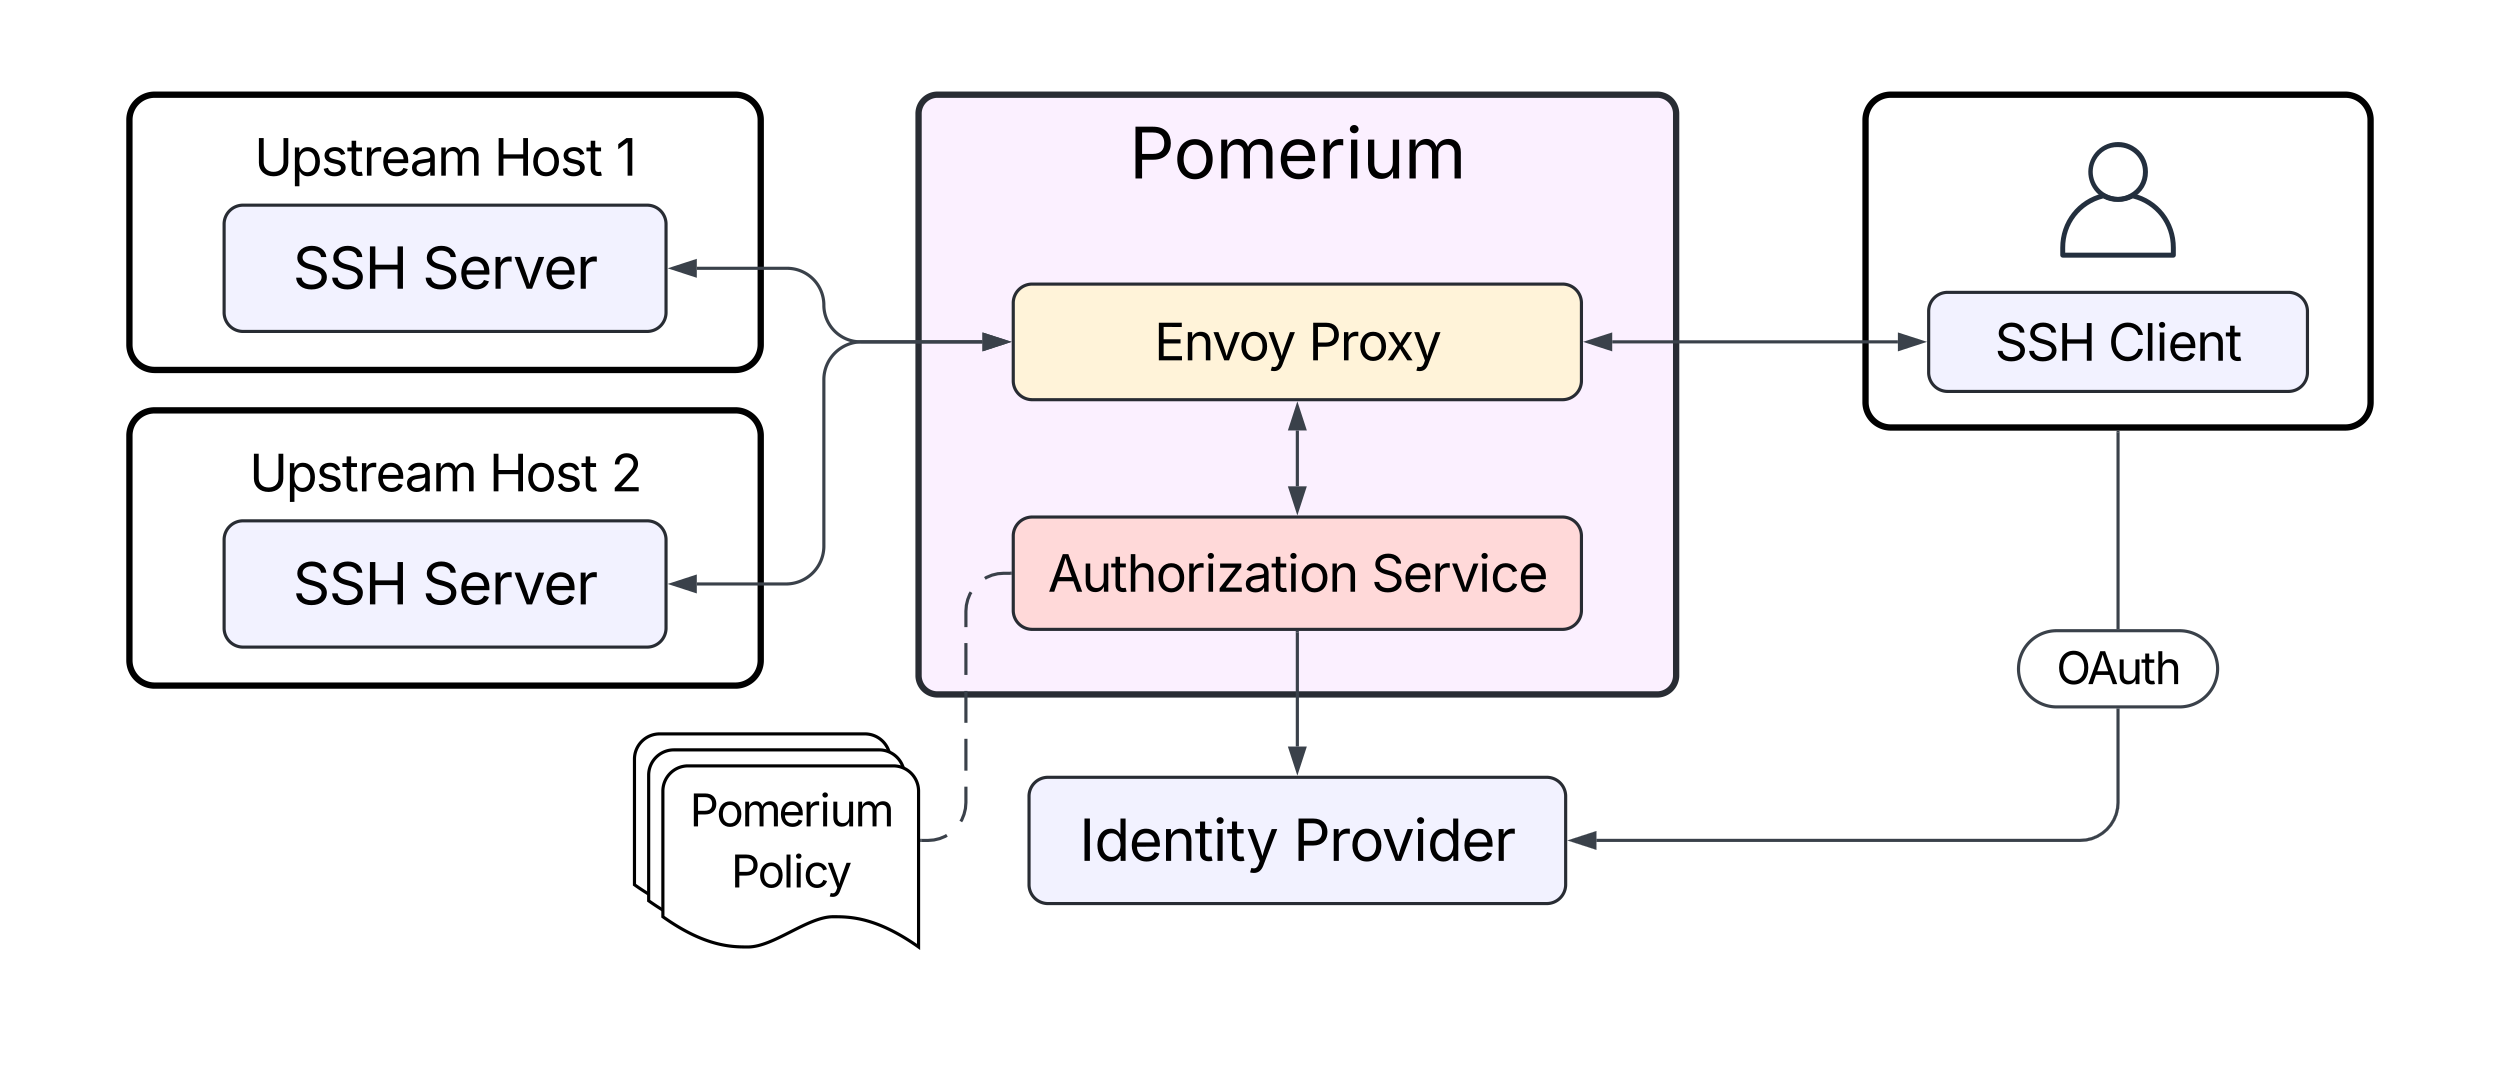 <svg xmlns="http://www.w3.org/2000/svg" xmlns:xlink="http://www.w3.org/1999/xlink" xmlns:lucid="lucid" width="792" height="341"><g transform="translate(-2389 -340)" lucid:page-tab-id="0_0"><path d="M2000 0h1500v1000H2000z" fill="#fff"/><path d="M2430 378a8 8 0 0 1 8-8h184a8 8 0 0 1 8 8v71.2a8 8 0 0 1-8 8h-184a8 8 0 0 1-8-8z" stroke="#000" stroke-width="2" fill-opacity="0"/><use xlink:href="#a" transform="matrix(1,0,0,1,2438,378) translate(31.578 17.659)"/><use xlink:href="#b" transform="matrix(1,0,0,1,2438,378) translate(107.533 17.659)"/><use xlink:href="#c" transform="matrix(1,0,0,1,2438,378) translate(146.095 17.659)"/><path d="M2430 478a8 8 0 0 1 8-8h184a8 8 0 0 1 8 8v71.2a8 8 0 0 1-8 8h-184a8 8 0 0 1-8-8z" stroke="#000" stroke-width="2" fill-opacity="0"/><use xlink:href="#a" transform="matrix(1,0,0,1,2438,478) translate(29.998 17.659)"/><use xlink:href="#b" transform="matrix(1,0,0,1,2438,478) translate(105.953 17.659)"/><use xlink:href="#d" transform="matrix(1,0,0,1,2438,478) translate(144.515 17.659)"/><path d="M2980 378a8 8 0 0 1 8-8h144a8 8 0 0 1 8 8v89.43a8 8 0 0 1-8 8h-144a8 8 0 0 1-8-8z" stroke="#000" stroke-width="2" fill-opacity="0"/><path d="M2680 376a6 6 0 0 1 6-6h228a6 6 0 0 1 6 6v178a6 6 0 0 1-6 6h-228a6 6 0 0 1-6-6z" stroke="#282c33" stroke-width="2" fill="#fbf0ff"/><use xlink:href="#e" transform="matrix(1,0,0,1,2685,375) translate(61.739 21.528)"/><path d="M2700.25 448.3h-38.6a11.65 11.65 0 0 1-11.65-11.65 11.65 11.65 0 0 0-11.66-11.65h-28.6" stroke="#3a414a" fill="none"/><path d="M2707.88 448.3l-7.13 2.33V446zM2602.12 425l7.13-2.32v4.64z" stroke="#3a414a" fill="#3a414a"/><path d="M2460 411a6 6 0 0 1 6-6h128a6 6 0 0 1 6 6v28a6 6 0 0 1-6 6h-128a6 6 0 0 1-6-6z" stroke="#282c33" fill="#f2f2ff"/><use xlink:href="#f" transform="matrix(1,0,0,1,2465,410) translate(16.766 21.467)"/><use xlink:href="#g" transform="matrix(1,0,0,1,2465,410) translate(57.791 21.467)"/><path d="M2700.25 448.3H2662a12 12 0 0 0-12 12V513a12 12 0 0 1-12 12h-28.25" stroke="#3a414a" fill="none"/><path d="M2707.88 448.3l-7.13 2.33V446zM2602.12 525l7.13-2.32v4.64z" stroke="#3a414a" fill="#3a414a"/><path d="M2460 511a6 6 0 0 1 6-6h128a6 6 0 0 1 6 6v28a6 6 0 0 1-6 6h-128a6 6 0 0 1-6-6z" stroke="#282c33" fill="#f2f2ff"/><use xlink:href="#f" transform="matrix(1,0,0,1,2465,510) translate(16.766 21.467)"/><use xlink:href="#g" transform="matrix(1,0,0,1,2465,510) translate(57.791 21.467)"/><path d="M3000 438.62a6 6 0 0 1 6-6h108a6 6 0 0 1 6 6V458a6 6 0 0 1-6 6h-108a6 6 0 0 1-6-6z" stroke="#282c33" fill="#f2f2ff"/><use xlink:href="#h" transform="matrix(1,0,0,1,3005,437.616) translate(15.929 16.659)"/><use xlink:href="#i" transform="matrix(1,0,0,1,3005,437.616) translate(51.825 16.659)"/><path d="M2990.25 448.3h-90.5" stroke="#3a414a" fill="none"/><path d="M2997.88 448.3l-7.13 2.33V446zM2892.12 448.3l7.13-2.3v4.63z" stroke="#3a414a" fill="#3a414a"/><path d="M2715 592.25a6 6 0 0 1 6-6h158a6 6 0 0 1 6 6v28a6 6 0 0 1-6 6h-158a6 6 0 0 1-6-6z" stroke="#282c33" fill="#f2f2ff"/><use xlink:href="#j" transform="matrix(1,0,0,1,2720,591.25) translate(10.946 21.467)"/><use xlink:href="#k" transform="matrix(1,0,0,1,2720,591.25) translate(78.75 21.467)"/><path d="M2710 436a6 6 0 0 1 6-6h168a6 6 0 0 1 6 6v24.62a6 6 0 0 1-6 6h-168a6 6 0 0 1-6-6z" stroke="#282c33" fill="#fff3d9"/><use xlink:href="#l" transform="matrix(1,0,0,1,2715,435) translate(39.682 19.159)"/><use xlink:href="#m" transform="matrix(1,0,0,1,2715,435) translate(88.574 19.159)"/><path d="M2710 509.8a6 6 0 0 1 6-6h168a6 6 0 0 1 6 6v23.58a6 6 0 0 1-6 6h-168a6 6 0 0 1-6-6z" stroke="#282c33" fill="#ffd9d9"/><use xlink:href="#n" transform="matrix(1,0,0,1,2715,508.81) translate(5.95 18.659)"/><use xlink:href="#o" transform="matrix(1,0,0,1,2715,508.81) translate(108.436 18.659)"/><path d="M2800 476.37v17.7" stroke="#3a414a" fill="none"/><path d="M2800 468.74l2.32 7.13h-4.64zM2800 501.7l-2.32-7.14h4.64z" stroke="#3a414a" fill="#3a414a"/><path d="M2800 540.38v36.12" stroke="#3a414a" fill="none"/><path d="M2800.47 540.4h-.94v-.52h.94z" stroke="#3a414a" stroke-width=".05" fill="#3a414a"/><path d="M2800 584.13l-2.32-7.13h4.64z" stroke="#3a414a" fill="#3a414a"/><path d="M2590 580.5a8 8 0 0 1 8-8h65a8 8 0 0 1 8 8v49.38c-13.53-9.6-21.95-9.6-27.05-9.6-8.1 0-18.88 9.6-26.98 9.6-5.02 0-13.52 0-26.97-9.6z" stroke="#000" fill="#fff"/><path d="M2594.5 585.56a8 8 0 0 1 8-8h65a8 8 0 0 1 8 8v49.38c-13.53-9.58-21.95-9.58-27.05-9.58-8.1 0-18.88 9.58-26.98 9.58-5.02 0-13.52 0-26.97-9.58z" stroke="#000" fill="#fff"/><path d="M2599 590.63a8 8 0 0 1 8-8h65a8 8 0 0 1 8 8V640c-13.53-9.58-21.95-9.58-27.05-9.58-8.1 0-18.88 9.58-26.98 9.58-5.02 0-13.52 0-26.97-9.58z" stroke="#000" fill="#fff"/><use xlink:href="#p" transform="matrix(1,0,0,1,2604,587.625) translate(3.544 14.171)"/><use xlink:href="#q" transform="matrix(1,0,0,1,2604,587.625) translate(16.626 33.53)"/><path d="M2681 606.25h2l1.88-.15 1.83-.44 1.75-.72.53-.33m4.38-4.37l.33-.53.7-1.74.45-1.83.15-1.88v-5.05m0-5.06v-10.1m0-5.06v-10.1m0-5.07v-10.1m0-5.05v-5.05l.15-1.88.44-1.83.7-1.75.34-.54m4.38-4.37l.53-.33 1.74-.72 1.82-.44 1.88-.14h2" stroke="#3a414a" fill="none"/><path d="M2681 606.73h-.5v-.96h.5zM2709.5 522.07h-.5v-.95h.5zM3060.47 594.27l-.15 1.93-.45 1.9-.75 1.8-1.03 1.68-1.28 1.5-1.5 1.26-1.66 1.03-1.8.75-1.9.45-1.94.15h-153.27v-.95h153.23l1.82-.14 1.76-.42 1.67-.68 1.54-.95 1.38-1.17 1.17-1.38.95-1.54.7-1.67.4-1.75.16-1.82v-29.8h.94zm0-54.96h-.94v-62.37h.94z" stroke="#3a414a" stroke-width=".05" fill="#3a414a"/><path d="M2894.25 608.57l-7.13-2.32 7.13-2.32z" fill="#3a414a"/><path d="M2894.73 609.22l-9.15-2.97 9.15-2.97zm-6.07-2.97l5.12 1.66v-3.3z" stroke="#3a414a" stroke-width=".05" fill="#3a414a"/><path d="M3060.47 476.94h-.94v-.5h.94z" fill="#3a414a"/><path stroke="#3a414a" stroke-width=".05" fill="#3a414a"/><path d="M3028.47 551.88a12.07 12.07 0 0 1 12.06-12.07h38.94a12.07 12.07 0 0 1 12.07 12.08 12.07 12.07 0 0 1-12.07 12.06h-38.94a12.07 12.07 0 0 1-12.07-12.06z" stroke="#3a414a" fill-opacity="0"/><g><use xlink:href="#r" transform="matrix(1,0,0,1,3040.465,543.811) translate(0.005 12.917)"/></g><path d="M3077.54 421.62h-35.08c-.4 0-.77-.35-.77-.78v-2.34c0-8.33 5.45-15.3 13.5-17.26.22-.04.4-.02.6.08 2.7 1.47 5.7 1.47 8.4 0 .2-.1.38-.12.56-.08 8.1 1.96 13.55 8.93 13.55 17.26v2.34c0 .43-.36.78-.76.78zm-34.28-1.57h33.47v-1.55c.04-7.5-4.83-13.77-12.04-15.65-1.55.75-2.98 1.1-4.7 1.1-1.72 0-3.15-.32-4.7-1.1-7.2 1.88-12.07 8.16-12.04 15.65z" stroke="#fff" stroke-opacity="0" fill="#232f3e"/><path d="M3060 403.9c-1.68 0-3.1-.35-4.6-1.17-4.55-2.55-6.17-8.33-3.62-12.9 2.55-4.55 8.32-6.17 12.86-3.62 3.08 1.73 4.83 4.74 4.83 8.27 0 3.55-1.8 6.58-4.9 8.26-1.5.8-2.9 1.17-4.57 1.17zm0-17.3c-3.02-.1-5.6 1.44-7.07 4.1-2.06 3.83-.64 8.6 3.18 10.67 2.5 1.34 5.2 1.34 7.68 0 2.6-1.42 4.13-3.97 4.1-6.96 0-4.33-3.55-7.83-7.88-7.8z" stroke="#fff" stroke-opacity="0" fill="#232f3e"/><defs><path d="M763 24c-353 0-583-224-583-531v-983h190v968c0 214 149 370 393 370 243 0 391-156 391-370v-968h190v983c0 307-230 531-581 531" id="s"/><path d="M158 418v-1536h174v179h20c37-59 106-193 324-193 279 0 474 222 474 576 0 356-194 580-473 580-213 0-288-135-325-197h-14v591H158zm492-555c209 0 317-186 317-421 0-232-105-413-317-413-206 0-314 166-314 413 0 249 111 421 314 421" id="t"/><path d="M538 24C308 24 148-78 108-271l171-41c32 123 123 178 257 178 156 0 256-77 256-169 0-77-54-128-164-154l-186-44c-203-48-300-148-300-305 0-192 176-326 414-326 230 0 351 112 402 269l-163 42c-31-80-94-158-238-158-133 0-233 69-233 162 0 83 57 129 188 160l169 40c203 48 298 149 298 302 0 196-179 339-441 339" id="u"/><path d="M598-1118v154H368v674c0 100 37 144 132 144 23 0 62-6 92-12L629-6c-37 13-88 20-134 20-193 0-307-107-307-290v-688H20v-154h168v-266h180v266h230" id="v"/><path d="M158 0v-1118h174v172h12c41-113 157-188 290-188 26 0 70 2 91 3v181c-11-2-60-10-108-10-161 0-279 109-279 260V0H158" id="w"/><path d="M628 24c-324 0-524-230-524-574 0-343 198-582 503-582 237 0 487 146 487 559v75H286c9 234 145 362 343 362 132 0 231-58 273-172l174 48C1024-91 857 24 628 24zM287-650h624c-17-190-120-322-304-322-192 0-309 151-320 322" id="x"/><path d="M471 26C259 26 90-98 90-318c0-256 228-303 435-329 202-27 287-16 287-108 0-139-79-219-234-219-161 0-248 86-283 164l-173-57c86-203 278-265 451-265 150 0 419 46 419 395V0H815v-152h-12C765-73 660 26 471 26zm31-159c199 0 310-134 310-271v-155c-30 35-226 55-295 64-131 17-246 59-246 186 0 116 97 176 231 176" id="y"/><path d="M158 0v-1118h175l1 205c55-151 181-225 313-225 147 0 245 90 285 228 53-141 190-228 352-228 194 0 352 125 352 384V0h-181v-749c0-161-105-225-225-225-151 0-243 103-243 244V0H807v-767c0-124-93-207-219-207-131 0-250 92-250 270V0H158" id="z"/><g id="a"><use transform="matrix(0.008,0,0,0.008,0,0)" xlink:href="#s"/><use transform="matrix(0.008,0,0,0.008,11.576,0)" xlink:href="#t"/><use transform="matrix(0.008,0,0,0.008,21.1,0)" xlink:href="#u"/><use transform="matrix(0.008,0,0,0.008,29.311,0)" xlink:href="#v"/><use transform="matrix(0.008,0,0,0.008,34.4,0)" xlink:href="#w"/><use transform="matrix(0.008,0,0,0.008,39.998,0)" xlink:href="#x"/><use transform="matrix(0.008,0,0,0.008,49.219,0)" xlink:href="#y"/><use transform="matrix(0.008,0,0,0.008,57.954,0)" xlink:href="#z"/></g><path d="M180 0v-1490h190v644h782v-644h190V0h-190v-678H370V0H180" id="A"/><path d="M613 24c-304 0-509-231-509-576 0-350 205-580 509-580 305 0 511 230 511 580 0 345-206 576-511 576zm0-161c226 0 329-195 329-415 0-222-103-419-329-419-223 0-326 196-326 419 0 220 103 415 326 415" id="B"/><g id="b"><use transform="matrix(0.008,0,0,0.008,0,0)" xlink:href="#A"/><use transform="matrix(0.008,0,0,0.008,11.56,0)" xlink:href="#B"/><use transform="matrix(0.008,0,0,0.008,20.888,0)" xlink:href="#u"/><use transform="matrix(0.008,0,0,0.008,29.098,0)" xlink:href="#v"/></g><path d="M653-1490V0H466v-1314h-10L96-1047v-204l324-239h233" id="C"/><use transform="matrix(0.008,0,0,0.008,0,0)" xlink:href="#C" id="c"/><path d="M154 0v-137l495-537c165-179 249-281 249-418 0-156-121-253-280-253-170 0-278 110-278 278H158c0-264 200-443 465-443 266 0 455 183 455 416 0 161-73 288-336 568L416-179v12h687V0H154" id="D"/><use transform="matrix(0.008,0,0,0.008,0,0)" xlink:href="#D" id="d"/><path d="M180 0v-1490h510c348 0 508 209 508 474 0 266-160 477-507 477H370V0H180zm190-706h312c236 0 327-133 327-310 0-176-91-307-329-307H370v617" id="E"/><path d="M158 0v-1118h180V0H158zm91-1301c-68 0-125-53-125-119s57-119 125-119c69 0 126 53 126 119s-57 119-126 119" id="F"/><path d="M537 14c-226 0-379-139-379-422v-710h180v695c0 172 97 275 253 275 160 0 281-109 281-300v-670h181V0H879v-209C806-46 684 14 537 14" id="G"/><g id="e"><use transform="matrix(0.011,0,0,0.011,0,0)" xlink:href="#E"/><use transform="matrix(0.011,0,0,0.011,14.073,0)" xlink:href="#B"/><use transform="matrix(0.011,0,0,0.011,27.398,0)" xlink:href="#z"/><use transform="matrix(0.011,0,0,0.011,46.864,0)" xlink:href="#x"/><use transform="matrix(0.011,0,0,0.011,59.82,0)" xlink:href="#w"/><use transform="matrix(0.011,0,0,0.011,68.533,0)" xlink:href="#F"/><use transform="matrix(0.011,0,0,0.011,73.915,0)" xlink:href="#G"/><use transform="matrix(0.011,0,0,0.011,87.055,0)" xlink:href="#z"/></g><path d="M657 26c-323 0-524-166-541-416h195c15 169 171 246 346 246 202 0 356-106 356-265 5-203-294-238-475-293-239-73-380-191-380-389 0-252 224-419 512-419 294 0 499 171 508 396H992c-17-145-151-228-328-228-193 0-321 102-321 242 0 156 175 211 284 241l149 41c160 44 422 134 422 412 0 244-197 432-541 432" id="H"/><g id="f"><use transform="matrix(0.009,0,0,0.009,0,0)" xlink:href="#H"/><use transform="matrix(0.009,0,0,0.009,11.406,0)" xlink:href="#H"/><use transform="matrix(0.009,0,0,0.009,22.812,0)" xlink:href="#A"/></g><path d="M481 0L54-1118h197c107 314 236 620 325 951 87-331 217-637 324-951h197L670 0H481" id="I"/><g id="g"><use transform="matrix(0.009,0,0,0.009,0,0)" xlink:href="#H"/><use transform="matrix(0.009,0,0,0.009,11.406,0)" xlink:href="#x"/><use transform="matrix(0.009,0,0,0.009,21.771,0)" xlink:href="#w"/><use transform="matrix(0.009,0,0,0.009,28.741,0)" xlink:href="#I"/><use transform="matrix(0.009,0,0,0.009,38.385,0)" xlink:href="#x"/><use transform="matrix(0.009,0,0,0.009,48.75,0)" xlink:href="#w"/></g><g id="h"><use transform="matrix(0.008,0,0,0.008,0,0)" xlink:href="#H"/><use transform="matrix(0.008,0,0,0.008,9.98,0)" xlink:href="#H"/><use transform="matrix(0.008,0,0,0.008,19.961,0)" xlink:href="#A"/></g><path d="M783 20c-382 0-661-292-661-764 0-473 279-766 661-766 302 0 548 182 601 489h-190c-42-204-217-313-411-313-268 0-476 208-476 590 0 381 209 588 476 588 195 0 369-110 411-313h190c-52 303-296 489-601 489" id="J"/><path d="M338-1490V0H158v-1490h180" id="K"/><path d="M338-670V0H158v-1118h173l1 207c72-158 192-221 342-221 226 0 378 139 378 422V0H872v-695c0-172-96-275-252-275-161 0-282 109-282 300" id="L"/><g id="i"><use transform="matrix(0.008,0,0,0.008,0,0)" xlink:href="#J"/><use transform="matrix(0.008,0,0,0.008,11.363,0)" xlink:href="#K"/><use transform="matrix(0.008,0,0,0.008,15.13,0)" xlink:href="#F"/><use transform="matrix(0.008,0,0,0.008,18.898,0)" xlink:href="#x"/><use transform="matrix(0.008,0,0,0.008,27.967,0)" xlink:href="#L"/><use transform="matrix(0.008,0,0,0.008,37.157,0)" xlink:href="#v"/></g><path d="M370-1490V0H180v-1490h190" id="M"/><path d="M577 24c-279 0-473-224-473-580 0-354 195-576 474-576 218 0 287 134 324 193h14v-551h180V0H922v-173h-20C865-111 790 24 577 24zm27-161c203 0 314-172 314-421 0-247-108-413-314-413-212 0-317 181-317 413 0 235 108 421 317 421" id="N"/><path d="M140 405l46-156c120 36 205 19 263-150l32-93L54-1118h197c107 313 237 620 324 950 87-331 219-637 326-950h196L606 167c-68 178-176 259-334 259-64 0-113-12-132-21" id="O"/><g id="j"><use transform="matrix(0.009,0,0,0.009,0,0)" xlink:href="#M"/><use transform="matrix(0.009,0,0,0.009,4.774,0)" xlink:href="#N"/><use transform="matrix(0.009,0,0,0.009,15.66,0)" xlink:href="#x"/><use transform="matrix(0.009,0,0,0.009,26.024,0)" xlink:href="#L"/><use transform="matrix(0.009,0,0,0.009,36.528,0)" xlink:href="#v"/><use transform="matrix(0.009,0,0,0.009,42.344,0)" xlink:href="#F"/><use transform="matrix(0.009,0,0,0.009,46.649,0)" xlink:href="#v"/><use transform="matrix(0.009,0,0,0.009,52.812,0)" xlink:href="#O"/></g><g id="k"><use transform="matrix(0.009,0,0,0.009,0,0)" xlink:href="#E"/><use transform="matrix(0.009,0,0,0.009,11.354,0)" xlink:href="#w"/><use transform="matrix(0.009,0,0,0.009,17.752,0)" xlink:href="#B"/><use transform="matrix(0.009,0,0,0.009,28.064,0)" xlink:href="#I"/><use transform="matrix(0.009,0,0,0.009,38.056,0)" xlink:href="#F"/><use transform="matrix(0.009,0,0,0.009,42.361,0)" xlink:href="#N"/><use transform="matrix(0.009,0,0,0.009,53.247,0)" xlink:href="#x"/><use transform="matrix(0.009,0,0,0.009,63.611,0)" xlink:href="#w"/></g><path d="M180 0v-1490h908v168H370v486h669v168H370v500h727V0H180" id="P"/><g id="l"><use transform="matrix(0.008,0,0,0.008,0,0)" xlink:href="#P"/><use transform="matrix(0.008,0,0,0.008,9.35,0)" xlink:href="#L"/><use transform="matrix(0.008,0,0,0.008,18.313,0)" xlink:href="#I"/><use transform="matrix(0.008,0,0,0.008,26.751,0)" xlink:href="#B"/><use transform="matrix(0.008,0,0,0.008,35.775,0)" xlink:href="#O"/></g><path d="M65 0l393-574-370-544h210c88 136 192 297 267 435 67-142 176-302 264-435h206L661-564 1053 0H844c-94-144-206-310-287-458C484-308 366-142 273 0H65" id="Q"/><g id="m"><use transform="matrix(0.008,0,0,0.008,0,0)" xlink:href="#E"/><use transform="matrix(0.008,0,0,0.008,9.935,0)" xlink:href="#w"/><use transform="matrix(0.008,0,0,0.008,15.533,0)" xlink:href="#B"/><use transform="matrix(0.008,0,0,0.008,24.511,0)" xlink:href="#Q"/><use transform="matrix(0.008,0,0,0.008,33.002,0)" xlink:href="#O"/></g><path d="M52 0l541-1490h220L1361 0h-200l-149-416H398L254 0H52zm404-582h497c-103-290-145-390-251-756-108 377-145 460-246 756" id="R"/><path d="M338-670V0H158v-1490h180v566c73-149 190-208 336-208 226 0 379 139 379 422V0H872v-695c0-172-96-275-252-275-161 0-282 109-282 300" id="S"/><path d="M126 0v-134l627-806v-11H146v-167h839v143L376-178v11h629V0H126" id="T"/><g id="n"><use transform="matrix(0.008,0,0,0.008,0,0)" xlink:href="#R"/><use transform="matrix(0.008,0,0,0.008,10.732,0)" xlink:href="#G"/><use transform="matrix(0.008,0,0,0.008,19.931,0)" xlink:href="#v"/><use transform="matrix(0.008,0,0,0.008,25.02,0)" xlink:href="#S"/><use transform="matrix(0.008,0,0,0.008,34.218,0)" xlink:href="#B"/><use transform="matrix(0.008,0,0,0.008,43.545,0)" xlink:href="#w"/><use transform="matrix(0.008,0,0,0.008,49.644,0)" xlink:href="#F"/><use transform="matrix(0.008,0,0,0.008,53.411,0)" xlink:href="#T"/><use transform="matrix(0.008,0,0,0.008,62.002,0)" xlink:href="#y"/><use transform="matrix(0.008,0,0,0.008,70.737,0)" xlink:href="#v"/><use transform="matrix(0.008,0,0,0.008,75.826,0)" xlink:href="#F"/><use transform="matrix(0.008,0,0,0.008,79.593,0)" xlink:href="#B"/><use transform="matrix(0.008,0,0,0.008,88.92,0)" xlink:href="#L"/></g><path d="M613 24c-304 0-509-231-509-576 0-350 205-580 509-580 216 0 392 114 453 309l-173 49c-33-115-133-197-280-197-223 0-326 196-326 419 0 220 103 415 326 415 150 0 252-85 285-206l172 49C1010-95 832 24 613 24" id="U"/><g id="o"><use transform="matrix(0.008,0,0,0.008,0,0)" xlink:href="#H"/><use transform="matrix(0.008,0,0,0.008,9.98,0)" xlink:href="#x"/><use transform="matrix(0.008,0,0,0.008,19.049,0)" xlink:href="#w"/><use transform="matrix(0.008,0,0,0.008,25.149,0)" xlink:href="#I"/><use transform="matrix(0.008,0,0,0.008,33.891,0)" xlink:href="#F"/><use transform="matrix(0.008,0,0,0.008,37.658,0)" xlink:href="#U"/><use transform="matrix(0.008,0,0,0.008,46.545,0)" xlink:href="#x"/></g><g id="p"><use transform="matrix(0.007,0,0,0.007,0,0)" xlink:href="#E"/><use transform="matrix(0.007,0,0,0.007,8.444,0)" xlink:href="#B"/><use transform="matrix(0.007,0,0,0.007,16.439,0)" xlink:href="#z"/><use transform="matrix(0.007,0,0,0.007,28.118,0)" xlink:href="#x"/><use transform="matrix(0.007,0,0,0.007,35.892,0)" xlink:href="#w"/><use transform="matrix(0.007,0,0,0.007,41.12,0)" xlink:href="#F"/><use transform="matrix(0.007,0,0,0.007,44.349,0)" xlink:href="#G"/><use transform="matrix(0.007,0,0,0.007,52.233,0)" xlink:href="#z"/></g><g id="q"><use transform="matrix(0.007,0,0,0.007,0,0)" xlink:href="#E"/><use transform="matrix(0.007,0,0,0.007,8.444,0)" xlink:href="#B"/><use transform="matrix(0.007,0,0,0.007,16.439,0)" xlink:href="#K"/><use transform="matrix(0.007,0,0,0.007,19.668,0)" xlink:href="#F"/><use transform="matrix(0.007,0,0,0.007,22.897,0)" xlink:href="#U"/><use transform="matrix(0.007,0,0,0.007,30.254,0)" xlink:href="#O"/></g><path d="M784 20c-382 0-662-292-662-764 0-473 280-766 662-766s660 293 660 766c0 472-278 764-660 764zm0-176c266 0 475-207 475-588 0-383-209-590-475-590-268 0-477 208-477 590 0 380 209 588 477 588" id="V"/><g id="r"><use transform="matrix(0.007,0,0,0.007,0,0)" xlink:href="#V"/><use transform="matrix(0.007,0,0,0.007,9.74,0)" xlink:href="#R"/><use transform="matrix(0.007,0,0,0.007,18.939,0)" xlink:href="#G"/><use transform="matrix(0.007,0,0,0.007,26.823,0)" xlink:href="#v"/><use transform="matrix(0.007,0,0,0.007,31.185,0)" xlink:href="#S"/></g></defs></g></svg>